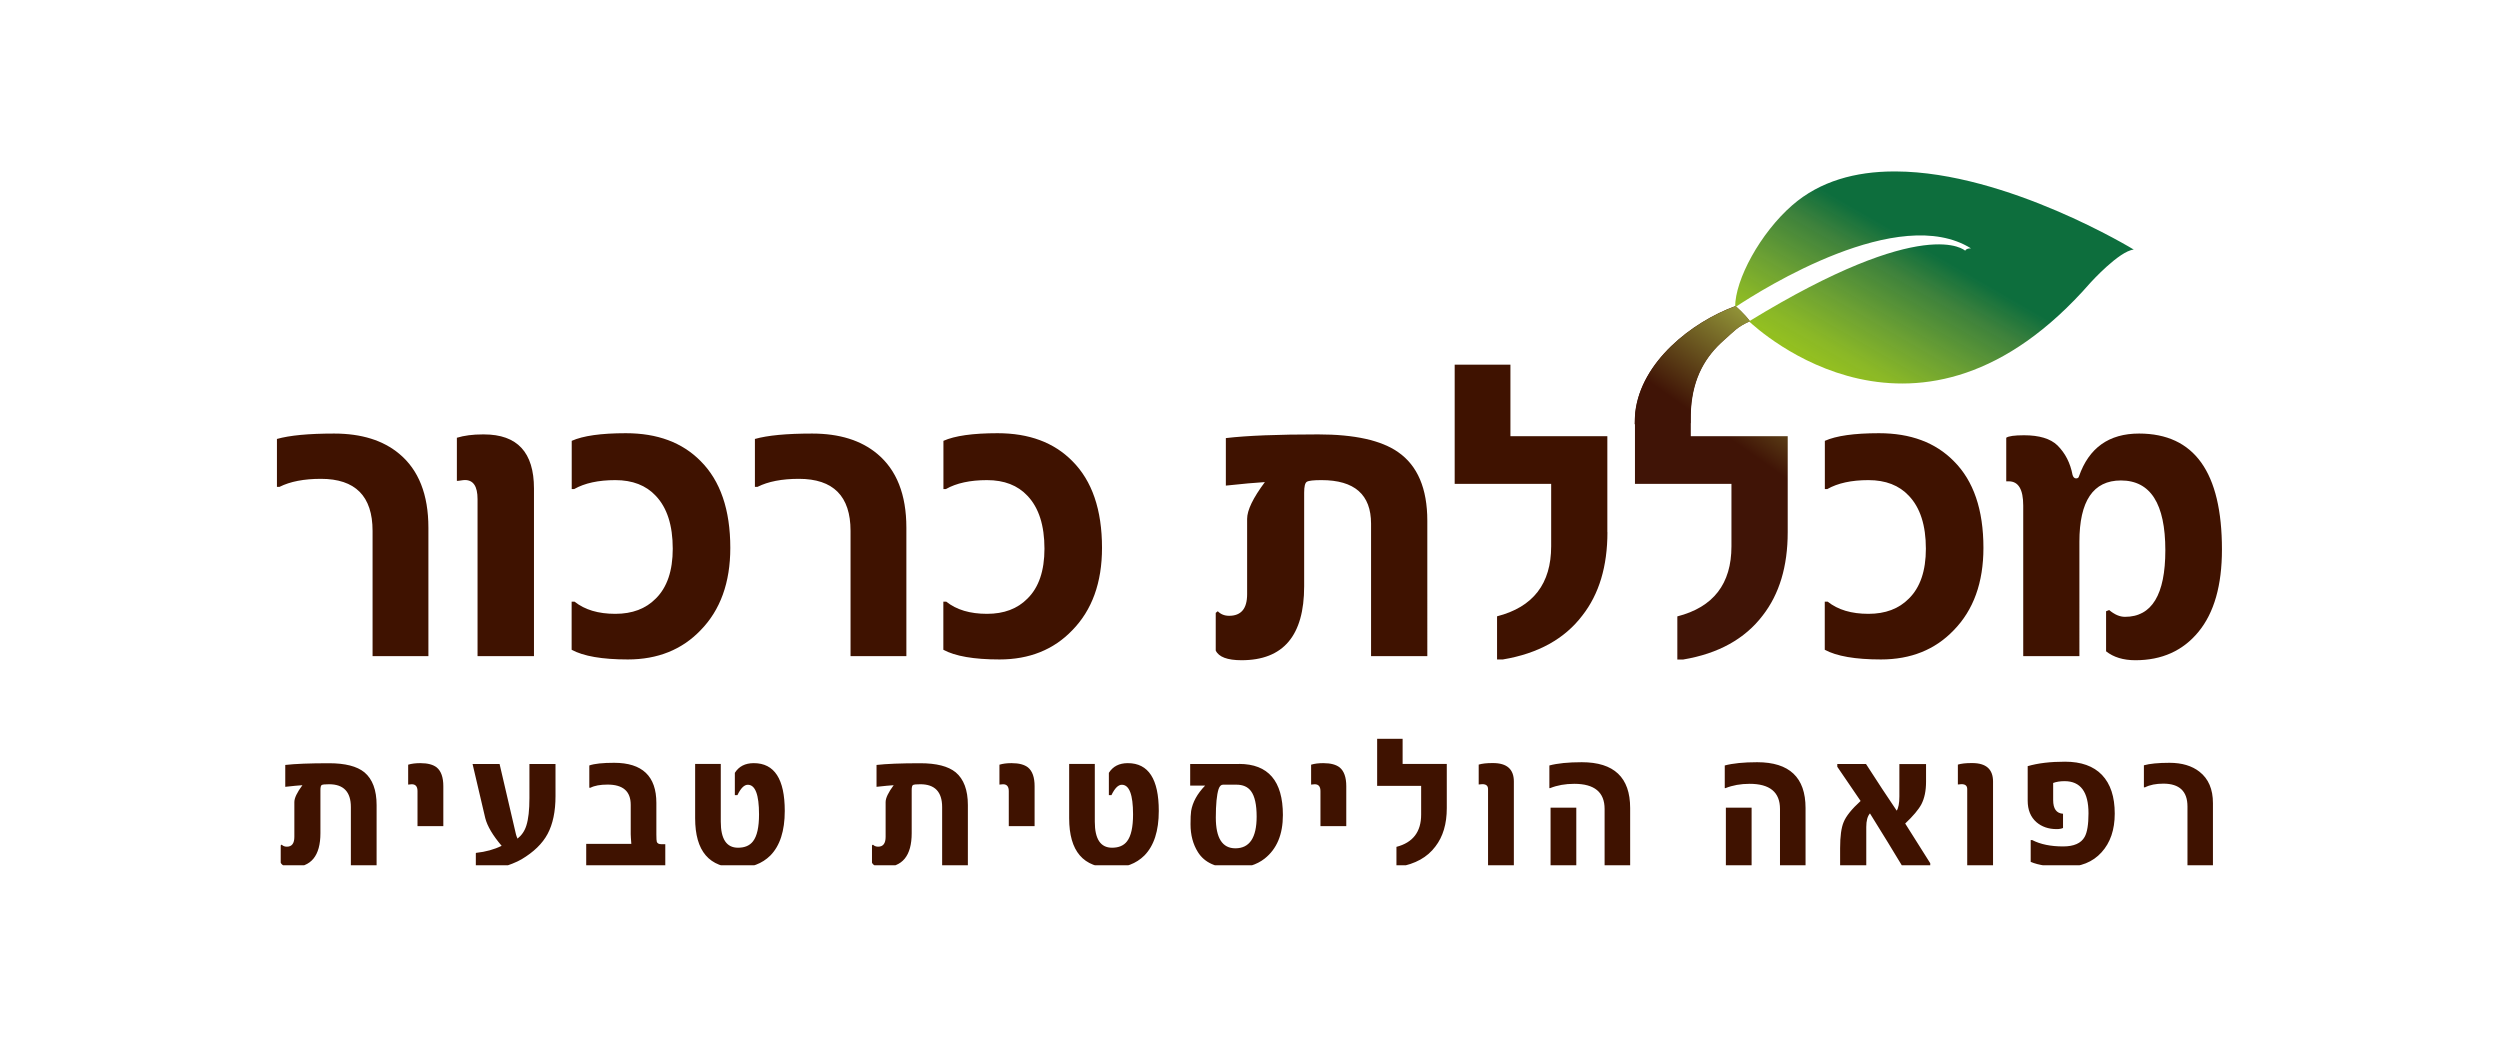 <?xml version="1.0" encoding="UTF-8"?> <svg xmlns="http://www.w3.org/2000/svg" xmlns:xlink="http://www.w3.org/1999/xlink" version="1.1" id="Layer_1" x="0px" y="0px" viewBox="0 0 291.49 121.28" style="enable-background:new 0 0 291.49 121.28;" xml:space="preserve"> <style type="text/css"> .st0{clip-path:url(#SVGID_00000141415476989395255800000008540733209418061454_);fill:#3F1200;} .st1{fill:url(#SVGID_00000049902989288105539260000010150097698094949261_);} .st2{clip-path:url(#SVGID_00000087402061920105867570000003096761592284040612_);fill:#3F1200;} .st3{clip-path:url(#SVGID_00000023980189517522031530000010103318313897394565_);fill:url(#SVGID_00000149343087042393197330000008376937378649249921_);} .st4{clip-path:url(#SVGID_00000048475105820051434470000018235983778551284902_);fill:#3F1200;} </style> <g> <g> <defs> <rect id="SVGID_1_" x="32.29" y="19.99" width="226.77" height="80.9"></rect> </defs> <clipPath id="SVGID_00000152943846004231432350000014561028876491987387_"> <use xlink:href="#SVGID_1_" style="overflow:visible;"></use> </clipPath> <path style="clip-path:url(#SVGID_00000152943846004231432350000014561028876491987387_);fill:#3F1200;" d="M43.91,100.89h-3V94.1 c0-1.77-0.85-2.66-2.54-2.66c-0.48,0-0.76,0.03-0.86,0.09c-0.1,0.06-0.15,0.26-0.15,0.59v5.02c0,2.65-1.09,3.97-3.26,3.97 c-0.75,0-1.2-0.17-1.37-0.52v-2.02l0.11-0.09c0.15,0.16,0.36,0.24,0.61,0.24c0.58,0,0.87-0.38,0.87-1.15v-4.05 c0-0.47,0.31-1.12,0.94-1.97c-0.45,0.03-1.11,0.09-2,0.19v-2.55c1.13-0.13,2.83-0.2,5.11-0.2c1.87,0,3.25,0.35,4.12,1.06 c0.94,0.79,1.42,2.06,1.42,3.82V100.89z M51.68,96.32h-3v-4.08c0-0.53-0.22-0.8-0.67-0.8c-0.06,0-0.13,0.01-0.21,0.02 c-0.08,0.01-0.16,0.02-0.21,0.02v-2.32c0.39-0.12,0.85-0.18,1.37-0.18h0.07c0.84,0,1.47,0.17,1.89,0.5 c0.51,0.42,0.77,1.15,0.77,2.19V96.32z M64.77,92.82c0,1.8-0.31,3.27-0.92,4.41c-0.61,1.14-1.63,2.12-3.04,2.96 c-0.56,0.33-1.42,0.68-2.6,1.03c-1.18,0.35-2.08,0.56-2.73,0.62v-2.36l0.04-0.04c1.11-0.12,2.09-0.39,2.97-0.82 c-1.03-1.21-1.67-2.29-1.91-3.23l-1.48-6.31h3.15l1.91,8.2c0.03,0.13,0.09,0.29,0.18,0.5c0.48-0.38,0.83-0.88,1.03-1.52 c0.24-0.74,0.36-1.81,0.36-3.21v-3.97h3.04V92.82z M77.57,100.89h-9.22v-2.5h5.26c-0.04-0.55-0.07-0.92-0.07-1.12v-3.43 c0-1.58-0.9-2.36-2.7-2.36c-0.85,0-1.52,0.12-2,0.37h-0.13v-2.6c0.6-0.21,1.57-0.31,2.9-0.31c3.28,0,4.92,1.56,4.92,4.68v3.69 c0,0.47,0.02,0.75,0.05,0.84c0.06,0.18,0.23,0.28,0.52,0.28h0.47V100.89z M87.89,88.98c2.41,0,3.61,1.86,3.61,5.57 c0,2.33-0.56,4.06-1.68,5.2c-0.96,0.95-2.23,1.43-3.8,1.43c-3.32,0-4.97-1.93-4.97-5.78v-6.33h2.99v6.74 c0,2.02,0.67,3.03,2.01,3.03c0.79,0,1.37-0.25,1.75-0.75c0.47-0.61,0.7-1.65,0.7-3.14c0-2.3-0.44-3.45-1.31-3.45 c-0.42,0-0.82,0.4-1.21,1.21h-0.3v-2.6C86.15,89.36,86.88,88.98,87.89,88.98L87.89,88.98z M112.85,100.89h-3V94.1 c0-1.77-0.85-2.66-2.54-2.66c-0.48,0-0.76,0.03-0.86,0.09c-0.1,0.06-0.15,0.26-0.15,0.59v5.02c0,2.65-1.09,3.97-3.26,3.97 c-0.75,0-1.2-0.17-1.37-0.52v-2.02l0.11-0.09c0.15,0.16,0.36,0.24,0.61,0.24c0.58,0,0.87-0.38,0.87-1.15v-4.05 c0-0.47,0.31-1.12,0.94-1.97c-0.45,0.03-1.11,0.09-2,0.19v-2.55c1.13-0.13,2.83-0.2,5.11-0.2c1.87,0,3.25,0.35,4.12,1.06 c0.94,0.79,1.42,2.06,1.42,3.82V100.89z M120.62,96.32h-3v-4.08c0-0.53-0.22-0.8-0.67-0.8c-0.06,0-0.13,0.01-0.21,0.02 c-0.08,0.01-0.16,0.02-0.21,0.02v-2.32c0.39-0.12,0.85-0.18,1.37-0.18h0.07c0.84,0,1.47,0.17,1.89,0.5 c0.51,0.42,0.77,1.15,0.77,2.19V96.32z M131.5,88.98c2.41,0,3.61,1.86,3.61,5.57c0,2.33-0.56,4.06-1.68,5.2 c-0.96,0.95-2.23,1.43-3.8,1.43c-3.32,0-4.97-1.93-4.97-5.78v-6.33h2.99v6.74c0,2.02,0.67,3.03,2.01,3.03 c0.79,0,1.37-0.25,1.75-0.75c0.47-0.61,0.7-1.65,0.7-3.14c0-2.3-0.44-3.45-1.31-3.45c-0.42,0-0.82,0.4-1.21,1.21h-0.3v-2.6 C129.76,89.36,130.49,88.98,131.5,88.98L131.5,88.98z M144.47,89.07c3.4,0,5.11,1.99,5.11,5.96c0,2.27-0.71,3.96-2.13,5.08 c-0.93,0.73-2.14,1.1-3.62,1.1c-2,0-3.39-0.62-4.16-1.86c-0.57-0.91-0.86-1.99-0.86-3.25c0-0.7,0.02-1.21,0.07-1.54 c0.17-1.02,0.71-2.01,1.63-2.96h-1.74v-2.52H144.47L144.47,89.07z M144.04,98.91c1.65,0,2.48-1.23,2.48-3.7 c0-1.39-0.22-2.38-0.66-2.97c-0.37-0.5-0.94-0.75-1.7-0.75h-1.56c-0.23,0-0.4,0.17-0.52,0.52c-0.21,0.67-0.32,1.77-0.32,3.32 C141.76,97.71,142.52,98.91,144.04,98.91L144.04,98.91z M156.96,96.32h-3v-4.08c0-0.53-0.22-0.8-0.67-0.8 c-0.06,0-0.13,0.01-0.21,0.02c-0.08,0.01-0.16,0.02-0.21,0.02v-2.32c0.39-0.12,0.85-0.18,1.37-0.18h0.07 c0.84,0,1.47,0.17,1.89,0.5c0.51,0.42,0.77,1.15,0.77,2.19V96.32z M168.69,94.23c0,1.83-0.44,3.32-1.33,4.47 c-0.94,1.26-2.35,2.04-4.23,2.36h-0.31v-2.32c1.92-0.5,2.88-1.75,2.88-3.76v-3.35h-5.13v-5.49h2.97v2.93h5.15V94.23z M176.5,100.89h-3V92c0-0.38-0.22-0.57-0.67-0.57c-0.06,0-0.13,0.01-0.21,0.02c-0.08,0.01-0.16,0.02-0.21,0.02v-2.32 c0.39-0.12,0.92-0.18,1.59-0.18h0.08c1.62,0,2.43,0.72,2.43,2.15V100.89z M190.08,100.89h-2.99v-6.57c0-1.95-1.18-2.93-3.54-2.93 c-1.05,0-1.98,0.17-2.81,0.5h-0.09v-2.64c0.94-0.25,2.2-0.38,3.78-0.38c3.76,0,5.64,1.78,5.64,5.34V100.89z M183.79,100.89h-3 v-6.72h3V100.89z M210.53,100.89h-2.99v-6.57c0-1.95-1.18-2.93-3.54-2.93c-1.05,0-1.98,0.17-2.81,0.5h-0.09v-2.64 c0.94-0.25,2.2-0.38,3.78-0.38c3.76,0,5.64,1.78,5.64,5.34V100.89z M204.23,100.89h-3v-6.72h3V100.89z M225.05,100.89h-3.31 c-0.92-1.53-2.15-3.55-3.71-6.05c-0.29,0.33-0.43,0.86-0.43,1.58v4.47h-3.05v-2c0-1.38,0.14-2.39,0.41-3.03 c0.28-0.7,0.94-1.52,1.98-2.47c-0.37-0.53-1.28-1.86-2.72-3.99v-0.32h3.35c1.3,2.03,2.5,3.84,3.58,5.44 c0.2-0.3,0.31-0.86,0.31-1.66v-3.77h3.11v2.06c0,1.05-0.18,1.92-0.54,2.62c-0.33,0.62-0.96,1.37-1.89,2.25 c0.76,1.21,1.74,2.75,2.92,4.63V100.89z M232.37,100.89h-3V92c0-0.38-0.22-0.57-0.67-0.57c-0.06,0-0.13,0.01-0.21,0.02 c-0.08,0.01-0.16,0.02-0.21,0.02v-2.32c0.39-0.12,0.92-0.18,1.59-0.18h0.08c1.62,0,2.43,0.72,2.43,2.15V100.89z M246.57,94.86 c0,1.88-0.51,3.39-1.54,4.52c-1.03,1.14-2.44,1.7-4.24,1.7c-1.78,0-3.12-0.2-4.02-0.59v-2.54h0.18c0.97,0.5,2.17,0.74,3.6,0.74 c1.26,0,2.1-0.37,2.51-1.11c0.3-0.53,0.45-1.45,0.45-2.75c0-2.5-0.93-3.75-2.79-3.75c-0.51,0-0.95,0.07-1.33,0.21v2 c0,1.01,0.38,1.54,1.15,1.59v1.66c-0.2,0.09-0.45,0.13-0.75,0.13c-0.94,0-1.72-0.27-2.34-0.8c-0.69-0.6-1.03-1.44-1.03-2.52v-4.02 c1.2-0.35,2.65-0.52,4.36-0.52c1.87,0,3.31,0.51,4.3,1.54C246.08,91.4,246.57,92.9,246.57,94.86z M258.02,100.89h-2.97v-6.86 c0-1.77-0.94-2.66-2.81-2.66c-0.86,0-1.57,0.14-2.14,0.43h-0.13v-2.57c0.67-0.19,1.67-0.29,2.99-0.29c1.44,0,2.61,0.35,3.49,1.04 c1.05,0.82,1.57,2.04,1.57,3.66V100.89z"></path> <path style="clip-path:url(#SVGID_00000152943846004231432350000014561028876491987387_);fill:#3F1200;" d="M204.02,37.45 c-1.52,0.67-1.84,1.17-2.99,2.17c-2.19,1.92-3.63,4.36-3.89,8c-0.04,0.54-0.03,1.67-0.03,1.67c-0.25,0.67-6.51,0.17-6.51,0.17 c0-0.38,0.02-1.01,0.06-1.38c0.68-5.9,6.57-10.52,11.67-12.39C202.35,35.68,203.4,36.59,204.02,37.45"></path> </g> <linearGradient id="SVGID_00000003084516531518082870000008317076563049138588_" gradientUnits="userSpaceOnUse" x1="217.088" y1="45.799" x2="232.242" y2="19.552"> <stop offset="0" style="stop-color:#95C11F"></stop> <stop offset="0.1" style="stop-color:#89B725;stop-opacity:0.992"></stop> <stop offset="0.264" style="stop-color:#689E2F;stop-opacity:0.978"></stop> <stop offset="0.469" style="stop-color:#357C34;stop-opacity:0.961"></stop> <stop offset="0.602" style="stop-color:#006633;stop-opacity:0.95"></stop> </linearGradient> <path style="fill:url(#SVGID_00000003084516531518082870000008317076563049138588_);" d="M220.76,19.99 c-4.38,0.02-8.53,1.1-11.79,3.94c-3.7,3.22-6.68,8.67-6.66,11.89c3.33-2.21,19.1-12.1,27.5-6.86c0,0-0.51-0.04-0.68,0.27 c0,0-4.56-4.39-25.2,8.24c1.03,0.94,19.83,18.4,39.82-4.52c0,0,3.34-3.69,5.04-3.85c0,0-14.79-9.04-27.71-9.11H220.76z"></path> <g> <defs> <rect id="SVGID_00000153669365238237863450000016805404021855135393_" x="32.29" y="19.99" width="226.77" height="80.9"></rect> </defs> <clipPath id="SVGID_00000145759579722157773500000013475051933589322638_"> <use xlink:href="#SVGID_00000153669365238237863450000016805404021855135393_" style="overflow:visible;"></use> </clipPath> <path style="clip-path:url(#SVGID_00000145759579722157773500000013475051933589322638_);fill:#3F1200;" d="M49.95,76.5h-6.51 V61.9c0-4.05-2.01-6.07-6.02-6.07c-1.97,0-3.59,0.31-4.84,0.94h-0.29v-5.59c1.48-0.42,3.7-0.63,6.67-0.63 c3.18,0,5.71,0.79,7.59,2.36c2.26,1.88,3.4,4.75,3.4,8.62V76.5z"></path> <path style="clip-path:url(#SVGID_00000145759579722157773500000013475051933589322638_);fill:#3F1200;" d="M62.26,76.5h-6.58 V58.19c0-1.48-0.49-2.22-1.47-2.22c-0.13,0-0.28,0.02-0.47,0.05c-0.19,0.03-0.34,0.05-0.47,0.05v-5.03 c0.85-0.26,1.85-0.39,3.01-0.39h0.15c3.89,0,5.83,2.1,5.83,6.31V76.5z"></path> <path style="clip-path:url(#SVGID_00000145759579722157773500000013475051933589322638_);fill:#3F1200;" d="M85.15,63.88 c0,4.05-1.16,7.25-3.47,9.61c-2.17,2.26-5,3.4-8.48,3.4c-2.99,0-5.17-0.38-6.55-1.13v-5.61h0.34c1.19,0.95,2.77,1.42,4.75,1.42 c1.98,0,3.55-0.59,4.72-1.78c1.32-1.3,1.98-3.24,1.98-5.81c0-2.73-0.66-4.78-1.98-6.17c-1.14-1.22-2.71-1.83-4.72-1.83 c-1.97,0-3.57,0.35-4.79,1.04h-0.29V51.4c1.32-0.59,3.42-0.89,6.31-0.89c3.68,0,6.58,1.08,8.72,3.25 C83.99,56.06,85.15,59.43,85.15,63.88"></path> <path style="clip-path:url(#SVGID_00000145759579722157773500000013475051933589322638_);fill:#3F1200;" d="M105.68,76.5h-6.51 V61.9c0-4.05-2.01-6.07-6.02-6.07c-1.98,0-3.59,0.31-4.84,0.94h-0.29v-5.59c1.48-0.42,3.7-0.63,6.67-0.63 c3.18,0,5.71,0.79,7.59,2.36c2.26,1.88,3.4,4.75,3.4,8.62V76.5z"></path> <path style="clip-path:url(#SVGID_00000145759579722157773500000013475051933589322638_);fill:#3F1200;" d="M128.49,63.88 c0,4.05-1.16,7.25-3.47,9.61c-2.17,2.26-5,3.4-8.48,3.4c-2.99,0-5.17-0.38-6.55-1.13v-5.61h0.34c1.19,0.95,2.77,1.42,4.75,1.42 c1.98,0,3.55-0.59,4.72-1.78c1.32-1.3,1.98-3.24,1.98-5.81c0-2.73-0.66-4.78-1.98-6.17c-1.14-1.22-2.71-1.83-4.72-1.83 c-1.97,0-3.57,0.35-4.79,1.04h-0.29V51.4c1.32-0.59,3.42-0.89,6.31-0.89c3.68,0,6.58,1.08,8.72,3.25 C127.33,56.06,128.49,59.43,128.49,63.88"></path> <path style="clip-path:url(#SVGID_00000145759579722157773500000013475051933589322638_);fill:#3F1200;" d="M166.41,76.5h-6.55 V61.06c0-3.39-1.93-5.08-5.78-5.08c-0.91,0-1.48,0.06-1.7,0.19c-0.22,0.13-0.32,0.55-0.32,1.28v10.91c0,5.75-2.43,8.62-7.3,8.62 c-1.65,0-2.66-0.38-3.01-1.13v-4.39l0.24-0.19c0.34,0.35,0.78,0.53,1.32,0.53c1.4,0,2.1-0.83,2.1-2.51v-8.79 c0-1.01,0.69-2.44,2.07-4.29c-1.06,0.06-2.58,0.2-4.55,0.41v-5.54c2.47-0.29,6.06-0.43,10.77-0.43c4.24,0,7.35,0.69,9.32,2.07 c2.26,1.57,3.4,4.24,3.4,8V76.5z"></path> <path style="clip-path:url(#SVGID_00000145759579722157773500000013475051933589322638_);fill:#3F1200;" d="M187.42,62.05 c0,3.98-0.97,7.22-2.92,9.71c-2.07,2.73-5.16,4.44-9.27,5.13h-0.68v-5.03c4.21-1.08,6.31-3.8,6.31-8.17v-7.27h-11.25v-13.9h6.5 v8.34h11.3V62.05z"></path> </g> <g> <defs> <path id="SVGID_00000012431276214793547250000003766967670229799101_" d="M190.68,48.07c-0.04,0.37-0.06,1-0.06,1.38h0.01v6.97 h11.25v7.28c0,4.37-2.1,7.09-6.31,8.17v5.03h0.67c4.11-0.69,7.2-2.4,9.28-5.13c1.94-2.49,2.92-5.72,2.92-9.71v-11.2h-11.3v-1.82 h0c0-0.36,0-1.03,0.03-1.41c0.26-3.64,1.69-6.08,3.89-8c1.14-1,1.47-1.5,2.99-2.17c-0.63-0.86-1.68-1.77-1.68-1.77 C197.26,37.55,191.36,42.17,190.68,48.07"></path> </defs> <clipPath id="SVGID_00000097480438421095317970000009132973724739551905_"> <use xlink:href="#SVGID_00000012431276214793547250000003766967670229799101_" style="overflow:visible;"></use> </clipPath> <linearGradient id="SVGID_00000171701591631150843890000011140404929709713578_" gradientUnits="userSpaceOnUse" x1="-141.41" y1="483.248" x2="-140.41" y2="483.248" gradientTransform="matrix(25.222 -36.021 -36.021 -25.222 21160.707 7169.146)"> <stop offset="0" style="stop-color:#401406"></stop> <stop offset="0.621" style="stop-color:#401406"></stop> <stop offset="1" style="stop-color:#A7B645"></stop> </linearGradient> <polygon style="clip-path:url(#SVGID_00000097480438421095317970000009132973724739551905_);fill:url(#SVGID_00000171701591631150843890000011140404929709713578_);" points=" 171.26,63.33 196.48,27.31 227.79,49.24 202.57,85.26 "></polygon> </g> <g> <defs> <rect id="SVGID_00000025420081236179028450000017854594295156348800_" x="32.29" y="19.99" width="226.77" height="80.9"></rect> </defs> <clipPath id="SVGID_00000142154256911160623580000004402608345840998815_"> <use xlink:href="#SVGID_00000025420081236179028450000017854594295156348800_" style="overflow:visible;"></use> </clipPath> <path style="clip-path:url(#SVGID_00000142154256911160623580000004402608345840998815_);fill:#3F1200;" d="M231.26,63.88 c0,4.05-1.16,7.25-3.47,9.61c-2.17,2.26-4.99,3.4-8.48,3.4c-2.99,0-5.17-0.38-6.55-1.13v-5.61h0.34c1.19,0.95,2.77,1.42,4.75,1.42 c1.98,0,3.55-0.59,4.72-1.78c1.32-1.3,1.98-3.24,1.98-5.81c0-2.73-0.66-4.78-1.98-6.17c-1.14-1.22-2.71-1.83-4.72-1.83 c-1.98,0-3.57,0.35-4.79,1.04h-0.29V51.4c1.32-0.59,3.42-0.89,6.31-0.89c3.68,0,6.58,1.08,8.72,3.25 C230.11,56.06,231.26,59.43,231.26,63.88"></path> <path style="clip-path:url(#SVGID_00000142154256911160623580000004402608345840998815_);fill:#3F1200;" d="M259.07,64.07 c0,4.18-0.91,7.37-2.73,9.59c-1.82,2.22-4.28,3.32-7.36,3.32c-1.41,0-2.55-0.35-3.42-1.04v-4.67l0.36-0.14 c0.63,0.53,1.24,0.79,1.85,0.79c3.13,0,4.7-2.59,4.7-7.76c0-5.43-1.73-8.14-5.18-8.14c-3.23,0-4.84,2.39-4.84,7.15V76.5h-6.55 V58.94c0-1.88-0.56-2.82-1.69-2.82h-0.29v-5.08c0.26-0.19,0.95-0.29,2.07-0.29c1.78,0,3.08,0.39,3.9,1.18 c0.92,0.92,1.5,2.06,1.76,3.44c0.08,0.27,0.22,0.41,0.41,0.41c0.19,0,0.3-0.08,0.34-0.24c1.16-3.32,3.49-4.99,7.01-4.99 C255.85,50.56,259.07,55.06,259.07,64.07"></path> </g> </g> </svg> 